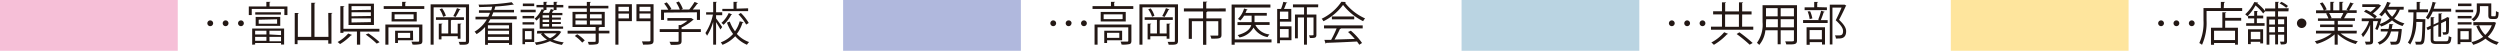 <svg xmlns="http://www.w3.org/2000/svg" viewBox="0 0 407.15 9.19"><defs><style>.cls-1{fill:#f6bfd7;}.cls-2{fill:#231815;}.cls-3{fill:#b0b8dd;}.cls-4{fill:#bad4e2;}.cls-5{fill:#fee59d;}</style></defs><title>アートボード 5</title><g id="文字"><rect class="cls-1" width="28.95" height="8.27"/><g id="TEXT"><path class="cls-2" d="M34.71,3.79a.47.47,0,1,1-.47-.47A.47.47,0,0,1,34.71,3.79Zm2.5,0a.47.47,0,1,1-.47-.47A.47.47,0,0,1,37.21,3.79Zm2.5,0a.47.47,0,1,1-.47-.47A.47.47,0,0,1,39.71,3.79Z"/><path class="cls-2" d="M43.9,1.05h2.91v1.4h-.5v-1H41v1h-.48V1.05h2.86V.3l.67,0c0,.05-.05.09-.15.1ZM41.07,7.28V4.65h5.2V7.25h-.5V7H41.55v.25ZM43.39,5H41.55v.61h1.84ZM41.55,6.64h1.84V6H41.55ZM45.75,2v.38H41.57V2Zm-.11,2.21h-4V2.76h4Zm-3.51-1v.65h3V3.14Zm3.64,2.51V5H43.88v.61Zm-1.88,1h1.88V6H43.88Z"/><path class="cls-2" d="M53.46,2.11l.67,0c0,.05-.05.09-.15.1v4.9h-.52V6.55h-5v.64H48V2.12l.66,0c0,.05,0,.09-.15.1V6h2.18V.46l.68,0c0,.05-.05.09-.15.1V6h2.27Z"/><path class="cls-2" d="M57.33,5.69a.15.15,0,0,1-.16.06,8.74,8.74,0,0,1-1.79,1.43,4,4,0,0,0-.4-.34,6.09,6.09,0,0,0,1.73-1.38Zm-1.4-1h5.86v.46H58.66V7.28h-.53V5.13h-2.2v.22h-.5V1l.65,0c0,.05,0,.09-.15.1ZM60.9.6V4.07H56.76V.6Zm-.5,1V1H57.25v.65Zm0,1V2H57.25v.65Zm0,1V3H57.25v.66Zm.95,3.5a15.92,15.92,0,0,0-1.79-1.47L60,5.44a15.73,15.73,0,0,1,1.82,1.43Z"/><path class="cls-2" d="M66,1h3.1v.45H62.49V1h3V.3l.66,0c0,.05,0,.09-.15.11Zm2.79,3V6.65c0,.29-.07.45-.3.53a4.94,4.94,0,0,1-1.3.08A2,2,0,0,0,67,6.79h.79c.43,0,.47,0,.47-.16V4.45h-5V7.28h-.5V4Zm-5-2.06h4.08V3.5H63.77Zm3.57,1.17V2.33H64.26v.79Zm-.08,3.45H64.81V7h-.46V5h2.91ZM66.8,5.35h-2v.83h2Z"/><path class="cls-2" d="M76.39.71V6.65c0,.63-.33.65-1.52.64a1.7,1.7,0,0,0-.17-.47h1c.14,0,.18,0,.18-.18V1.19H70.62V7.28h-.49V.71ZM75,6.31h-.45V5.89H71.9v.53h-.44V3.85l.59,0c0,.05,0,.09-.14.1V5.45H73V3.24H71V2.81h4.56v.44h-2s-.06.05-.13.07V5.45h1.11V3.85l.59,0c0,.05,0,.09-.14.1ZM72.17,2.73a3.85,3.85,0,0,0-.58-1.21L72,1.37a3.65,3.65,0,0,1,.61,1.2ZM75,1.53a.15.15,0,0,1-.15.07,11.11,11.11,0,0,1-.65,1.16l-.38-.15a8.34,8.34,0,0,0,.6-1.28Z"/><path class="cls-2" d="M84.15,3.14H79.85c-.11.19-.22.38-.34.56H83.4V7.3h-.5V7H79.46V7.3H79V4.39a5.84,5.84,0,0,1-1.39,1.17,2,2,0,0,0-.32-.4,5.73,5.73,0,0,0,2-2H77.44V2.72h2.07a5.74,5.74,0,0,0,.29-.63H78V1.67h2c.07-.19.12-.38.17-.57-.72,0-1.46.05-2.13.05a1.31,1.31,0,0,0-.11-.4,33.73,33.73,0,0,0,5.4-.39l.35.4s0,0-.07,0H83.5a24,24,0,0,1-2.68.29.2.2,0,0,1-.15,0c-.05.19-.1.38-.17.56h3.21v.41H80.34q-.12.31-.27.63h4.08ZM82.9,4.66V4.11H79.46v.55ZM79.46,5v.58H82.9V5Zm0,1.55H82.9V6H79.46Z"/><path class="cls-2" d="M87.24,1.58V2H84.79V1.58ZM87,4.64v2.2H85.51V7.2h-.42V4.64ZM85.1,3V2.6H87V3Zm0,1V3.62H87V4ZM87,.58V1H85.15V.58Zm-.41,4.48h-1.1V6.41h1.1Zm1.3-.38V2.82a4.42,4.42,0,0,1-.52.53,2,2,0,0,0-.3-.31,4.57,4.57,0,0,0,1.15-1.55l.28.1V1.19H87.37V.8h1.15V.3l.6,0c0,.05,0,.09-.14.1V.8h1.19V.3l.61,0c0,.05,0,.09-.14.11V.8h1.1v.4h-1.1v.44h-.47V1.19H89v.44h-.32l.11,0s-.07.07-.15.06-.14.27-.22.41h1c.1-.2.22-.46.29-.63l.56.17s-.06.08-.14.08-.15.25-.24.39h1.7v.36H89.9v.39h1.44V3.2H89.9v.39h1.44v.32H89.9v.41h1.81v.36Zm-.4.35H91l.09,0,.32.16a.23.23,0,0,1-.07.07,3.42,3.42,0,0,1-1.28,1.2,7.55,7.55,0,0,0,1.75.44,1.86,1.86,0,0,0-.29.41,7.33,7.33,0,0,1-1.94-.61,9.09,9.09,0,0,1-2.26.62,1.78,1.78,0,0,0-.23-.4,8.46,8.46,0,0,0,2-.47,3.59,3.59,0,0,1-1-.89l.26-.1h-.91Zm1.94-2.15V2.49H88.37v.39Zm0,.71V3.2H88.37v.39Zm0,.73V3.91H88.37v.41Zm-.86,1.11a3.17,3.17,0,0,0,1,.8,3.24,3.24,0,0,0,1.08-.8Z"/><path class="cls-2" d="M99.25,5v.44H97.51V6.7c0,.29-.07.43-.31.5a5.52,5.52,0,0,1-1.31.07,1.8,1.8,0,0,0-.17-.45l.8,0c.44,0,.49,0,.49-.15V5.47H92.44V5H97V4.4H93.24V1.93h2.33V1.37h-3V.94h3V.32l.65,0c0,.05,0,.09-.14.1V.94h3v.43h-3v.56h2.41V4.4H97.14l.51,0c0,.05,0,.09-.14.11V5ZM94.82,6.94a6,6,0,0,0-1.21-1.08L94,5.58a6.08,6.08,0,0,1,1.23,1Zm-1.1-4.62V3h1.85V2.31Zm0,1V4h1.85V3.34Zm4.27-1H96.08V3H98ZM98,4V3.34H96.08V4Z"/><path class="cls-2" d="M102.91.68V3.44h-2.19V7.28h-.5V.68Zm-.48.43h-1.71v.72h1.71ZM100.72,3h1.71V2.22h-1.71ZM106.44.68V6.56c0,.68-.26.71-1.71.71a2.3,2.3,0,0,0-.19-.53h.86c.49,0,.53,0,.53-.2V3.45h-2.28V.68Zm-.5.43h-1.79v.72h1.79ZM104.14,3h1.79v-.8h-1.79Z"/><path class="cls-2" d="M114.14,4.74v.47H111V6.67c0,.63-.36.64-1.75.64a2.37,2.37,0,0,0-.22-.5l1,0c.44,0,.49,0,.49-.17V5.21h-3.08V4.74h3.08V4.08l.35,0a6.17,6.17,0,0,0,1.09-.71h-3.27V2.94h3.8l.09,0,.39.25a.16.16,0,0,1-.11.07A8.1,8.1,0,0,1,111,4.47v.27Zm-6-2.69V3.25h-.48V1.58h1.17a5.43,5.43,0,0,0-.67-1l.42-.2a4.94,4.94,0,0,1,.76,1.07l-.22.11h1.59a5.37,5.37,0,0,0-.59-1.15l.44-.17a4.84,4.84,0,0,1,.64,1.2l-.26.11h1.31a9.12,9.12,0,0,0,.86-1.23,3,3,0,0,1,.59.25.15.15,0,0,1-.16.06,11,11,0,0,1-.72.92H114V3.25h-.5V2Z"/><path class="cls-2" d="M116.62,3c.23.29.86,1.19,1,1.4l-.29.4c-.13-.26-.46-.8-.71-1.2V7.27h-.47V3.55a8.27,8.27,0,0,1-1,2.27,2.11,2.11,0,0,0-.27-.44,8.8,8.8,0,0,0,1.23-3H115V2h1.15V.3l.62,0s-.05.08-.15.1V2h1v.47h-1Zm2.23.51a6.1,6.1,0,0,0,.85,1.58,5,5,0,0,0,.77-1.62l.62.14a.17.17,0,0,1-.17.09A5.6,5.6,0,0,1,120,5.52,4.81,4.81,0,0,0,122,6.85a2,2,0,0,0-.35.44,5.28,5.28,0,0,1-1.91-1.39,5.63,5.63,0,0,1-2.08,1.4,2.37,2.37,0,0,0-.27-.4,5.16,5.16,0,0,0,2-1.37,7,7,0,0,1-1-1.85Zm.38-1.16a.15.15,0,0,1-.14.06,6,6,0,0,1-1.25,1.63,2.91,2.91,0,0,0-.35-.31,4.85,4.85,0,0,0,1.19-1.61Zm2.61-1v.46h-4.2V1.44h1.82V.3l.65,0c0,.05,0,.09-.15.11v1ZM121.52,4a7.69,7.69,0,0,0-1.26-1.66l.4-.23a7.84,7.84,0,0,1,1.28,1.63Z"/></g><rect class="cls-3" x="137.31" width="28.95" height="8.27"/><g id="TEXT-2" data-name="TEXT"><path class="cls-2" d="M172,3.79a.47.47,0,1,1-.47-.47A.47.47,0,0,1,172,3.79Zm2.5,0a.47.47,0,1,1-.47-.47A.47.47,0,0,1,174.52,3.79Zm2.5,0a.47.47,0,1,1-.47-.47A.47.47,0,0,1,177,3.79Z"/><path class="cls-2" d="M181.47,1h3.1v.45h-6.64V1h3V.3l.66,0c0,.05,0,.09-.15.11Zm2.79,3V6.65c0,.29-.07.45-.3.53a4.94,4.94,0,0,1-1.3.08,2,2,0,0,0-.17-.48h.79c.43,0,.47,0,.47-.16V4.45h-5V7.28h-.49V4Zm-5-2.06h4.08V3.5h-4.08Zm3.57,1.17V2.33h-3.09v.79Zm-.08,3.45h-2.45V7h-.46V5h2.91Zm-.46-1.22h-2v.83h2Z"/><path class="cls-2" d="M191.85.71V6.65c0,.63-.33.65-1.52.64a1.67,1.67,0,0,0-.17-.47h1c.13,0,.18,0,.18-.18V1.19h-5.28V7.28h-.49V.71Zm-1.39,5.6H190V5.89h-2.66v.53h-.44V3.85l.58,0c0,.05,0,.09-.14.1V5.45h1.08V3.24h-2V2.81H191v.44h-2s-.06.05-.13.07V5.45H190V3.85l.59,0c0,.05,0,.09-.14.1Zm-2.84-3.58A3.89,3.89,0,0,0,187,1.52l.4-.15a3.66,3.66,0,0,1,.61,1.2Zm2.84-1.2a.16.16,0,0,1-.15.07,11.12,11.12,0,0,1-.65,1.16l-.38-.15a8.26,8.26,0,0,0,.6-1.28Z"/><path class="cls-2" d="M199.62,1.37v.5h-3c0,.05-.05.09-.15.11V3h2.46V5.66c0,.59-.24.64-1.65.64a2.1,2.1,0,0,0-.18-.5l1.14,0c.14,0,.17,0,.17-.15V3.45h-1.95V7.3h-.53V3.45h-1.82V6.33h-.51V3h2.33V1.87h-3.12v-.5h3.12V.27l.68,0c0,.06-.05.1-.16.11v1Z"/><path class="cls-2" d="M207.08,6.42v.49h-6v.38h-.5V.74h6.32v.49H201.1V6.42Zm-.31-2.81v.45h-2.32a2.92,2.92,0,0,0,2.3,1.55,1.44,1.44,0,0,0-.31.43,3.31,3.31,0,0,1-2.29-1.55,3.27,3.27,0,0,1-2.29,1.61,1.63,1.63,0,0,0-.3-.38c1.56-.43,2.06-1.05,2.22-1.64h-2.24V3.6h2.3V2.55h-1.22a4,4,0,0,1-.62.79,2.83,2.83,0,0,0-.39-.25,4,4,0,0,0,1-1.7l.58.17s-.06.07-.15.07c-.06.16-.13.32-.2.48h3.47v.44h-2V3.6Z"/><path class="cls-2" d="M208.45,3.53v.76h1.88V6.55h-1.88v.5H208V1.45h.63A8.63,8.63,0,0,0,209,.3l.64.13c0,.06-.07.08-.16.09-.09.26-.22.62-.37.93h1.19V3.53Zm1.36-1.64h-1.36V3.09h1.36Zm.06,2.84h-1.42V6.11h1.42Zm4.8-3.55h-1.83V2.37h1.55V5.65c0,.53-.25.54-1.06.54a2,2,0,0,0-.15-.44h.4c.3,0,.34,0,.34-.11V2.84h-1.07V7.28h-.48V2.84h-1v3.4h-.47V2.37h1.48V1.19h-1.81V.72h4.12Z"/><path class="cls-2" d="M219.2.33a.2.2,0,0,1-.16.11A8.59,8.59,0,0,0,222.32,3a2.14,2.14,0,0,0-.32.45A9.42,9.42,0,0,1,218.73.8a8.93,8.93,0,0,1-3.19,2.66,2.28,2.28,0,0,0-.29-.41A8.05,8.05,0,0,0,218.46.29Zm-3.57,4.29V4.14h6.3v.48h-3.61l.09,0c0,.05-.08.08-.18.08a19,19,0,0,1-.89,1.74l3.3-.1a12.16,12.16,0,0,0-1.1-1.13L220,5a10.34,10.34,0,0,1,1.82,2l-.45.29a5.22,5.22,0,0,0-.37-.53c-1.82.1-3.76.18-5,.22a.13.13,0,0,1-.12.11l-.19-.6,1.1,0a16.31,16.31,0,0,0,.89-1.86Zm1.28-1.94h3.64v.47h-3.64Z"/></g><rect class="cls-4" x="238.03" width="28.95" height="8.27"/><g id="TEXT-3" data-name="TEXT"><path class="cls-2" d="M272.74,3.79a.47.47,0,1,1-.47-.47A.47.47,0,0,1,272.74,3.79Zm2.5,0a.47.47,0,1,1-.47-.47A.47.47,0,0,1,275.24,3.79Zm2.5,0a.47.47,0,1,1-.47-.47A.47.47,0,0,1,277.74,3.79Z"/><path class="cls-2" d="M283.72,4.34h1.82v.5h-6.89v-.5h1.79v-2H279v-.5h1.44V.38l.67,0s0,.08-.15.1V1.86h2.25V.38l.67,0s0,.08-.15.1V1.86h1.53v.5h-1.53Zm-2.28,1.18s-.08.07-.17.06a9.69,9.69,0,0,1-2.15,1.72,3.3,3.3,0,0,0-.41-.38,7,7,0,0,0,2.09-1.67Zm-.49-3.16v2h2.25v-2Zm4,4.92a22.1,22.1,0,0,0-2.12-1.74l.45-.28A25.31,25.31,0,0,1,285.44,7Z"/><path class="cls-2" d="M292.66.85V6.55c0,.69-.33.7-1.75.68a1.9,1.9,0,0,0-.18-.49h.77c.62,0,.66,0,.66-.21V4.93H290V7.21h-.49V4.93h-2a4.39,4.39,0,0,1-1,2.39,1.85,1.85,0,0,0-.38-.34,5,5,0,0,0,.92-3.37V.85Zm-5.05,2.76c0,.26,0,.54,0,.83h1.93V3.13h-1.9Zm1.9-2.28h-1.9V2.66h1.9Zm2.65,1.33V1.33H290V2.66ZM290,4.45h2.16V3.13H290Z"/><path class="cls-2" d="M296.11,3.2a10.23,10.23,0,0,0,.48-1.45l.58.17S297.1,2,297,2a11.33,11.33,0,0,1-.47,1.28h1.12v.47h-4V3.27h2.64Zm1.42-2v.45H293.9V1.19h1.56V.31l.64,0c0,.05-.05.09-.15.11v.74Zm-3.31,6.1V4.44h3V7.25h-.49V6.86h-2v.43Zm.58-5.46A5,5,0,0,1,295.16,3l-.44.1a5.4,5.4,0,0,0-.33-1.24Zm1.91,3.06h-2V6.41h2ZM300.35.74l.33.17a.11.11,0,0,1-.07.08c-.29.64-.68,1.45-1.1,2.24.81.76,1.15,1.32,1.15,1.86,0,1.18-.82,1.18-1.31,1.18H299a1.11,1.11,0,0,0-.17-.5l.47,0c.5,0,.86,0,.86-.71,0-.49-.37-1-1.19-1.76.37-.74.69-1.45.95-2.06h-1.49v6H298V.76h2.3Z"/></g><rect class="cls-5" x="317.71" width="28.95" height="8.27"/><g id="TEXT-4" data-name="TEXT"><path class="cls-2" d="M352.42,3.79a.47.47,0,1,1-.47-.47A.47.47,0,0,1,352.42,3.79Zm2.5,0a.47.47,0,1,1-.47-.47A.47.47,0,0,1,354.92,3.79Zm2.5,0a.47.47,0,1,1-.47-.47A.47.47,0,0,1,357.42,3.79Z"/><path class="cls-2" d="M362.16,1.31h3v.48h-5.8V3.3a8.78,8.78,0,0,1-.74,4,2.3,2.3,0,0,0-.44-.29,7.9,7.9,0,0,0,.68-3.7v-2h2.83v-1l.67,0c0,.05,0,.09-.15.11Zm.4.7c0,.05,0,.09-.15.1v.8H365v.46h-2.61V4.52h2.08V7.28H364V7h-3.42V7.3h-.5V4.52h1.85V2ZM364,6.53V5h-3.42V6.53Z"/><path class="cls-2" d="M372.69,1.85H371V2.7h1.46v4c0,.51-.24.54-1,.54a2.37,2.37,0,0,0-.15-.45h.59c.08,0,.1,0,.1-.11V5.65h-1V7.23h-.47V5.65h-.94V7.28h-.45V2.7h1.39V1.85h-1.65v0l-.3.34A8,8,0,0,0,367.33.89,7.59,7.59,0,0,1,366,2.67a1.34,1.34,0,0,0-.35-.34,6.48,6.48,0,0,0,1.49-2l.62.1c0,.05-.06.09-.15.1a7.86,7.86,0,0,1,1.28,1.25V1.38h1.65V.3l.61,0c0,.05,0,.09-.14.11v.94h1.73ZM367.55,3v.77h1.26V4.2h-3V3.78h1.31V3h-1V2.58h1V1.79l.62,0s-.05.08-.15.1v.65h1V3Zm-1.44,4.18V4.77h2.46v2.3h-.47V6.81h-1.54v.38Zm2-2h-1.54V6.38h1.54Zm2.39-2h-.94v.81h.94Zm-.94,2.08h.94V4.38h-.94ZM372,3.14h-1v.81h1Zm-1,2.08h1V4.38h-1ZM371.55.3a4.54,4.54,0,0,1,1.07.68l-.29.29a5.23,5.23,0,0,0-1.07-.71Z"/><path class="cls-2" d="M375.62,3.79a.77.77,0,1,1-.77-.77A.77.77,0,0,1,375.62,3.79Z"/><path class="cls-2" d="M383.8,5.45H381.2A7,7,0,0,0,384,6.73a2.13,2.13,0,0,0-.34.44,7.33,7.33,0,0,1-2.94-1.61V7.28h-.5V5.6a7.66,7.66,0,0,1-2.91,1.55,1.93,1.93,0,0,0-.33-.43,7.34,7.34,0,0,0,2.76-1.27h-2.56V5h3V4.41h-2.33V4h2.33V3.4H377.5V3h1.71a3.73,3.73,0,0,0-.39-.79l.29-.06h-1.92V1.68h1.26a5.62,5.62,0,0,0-.63-1.14l.43-.15a4.81,4.81,0,0,1,.67,1.14l-.4.15h1V.3l.64,0c0,.08-.07.11-.17.13V1.68h1V.3l.65,0c0,.08-.08.11-.17.13V1.68h.95l-.28-.11a7,7,0,0,0,.62-1.17l.59.2s-.08.07-.16.07a11.21,11.21,0,0,1-.61,1h1.23v.44h-1.7l.22.07a.14.14,0,0,1-.16.07,8.3,8.3,0,0,1-.42.72h1.78V3.4h-2.79V4h2.42v.41h-2.42V5h3.09Zm-2.58-2.52a6.7,6.7,0,0,0,.42-.81h-2.33a3.56,3.56,0,0,1,.41.8l-.23.05h1.85Z"/><path class="cls-2" d="M391.46,1.57h-.63A4.08,4.08,0,0,1,389.91,3a4.85,4.85,0,0,0,1.68.81,2,2,0,0,0-.31.43,5,5,0,0,1-1.71-.92,5.59,5.59,0,0,1-1.78,1,3.34,3.34,0,0,0-.23-.33,5.64,5.64,0,0,1-.37.9l-.36-.18a8.61,8.61,0,0,0,.44-1.27h-.79V6.68c0,.55-.25.58-1.17.58a1.74,1.74,0,0,0-.17-.47h.53c.3,0,.33,0,.33-.12V4.05a6.22,6.22,0,0,1-1.16,2,2.4,2.4,0,0,0-.27-.46,6,6,0,0,0,1.25-2.14h-1.19V3h2.1A7.27,7.27,0,0,0,385,1.9l.32-.32c.24.11.5.23.74.37a5,5,0,0,0,.87-.81h-2.21V.69h2.6l.09,0,.38.23a.17.17,0,0,1-.1.07,6.09,6.09,0,0,1-1.24,1.2,4.8,4.8,0,0,1,.65.48l-.31.34h.77l.27,0c0,.1-.19.71-.24.89A5.07,5.07,0,0,0,389.21,3a5,5,0,0,1-.77-1,5,5,0,0,1-.57.66,3.18,3.18,0,0,0-.4-.3A5,5,0,0,0,388.77.3l.62.18c0,.05-.07.08-.16.07a4.5,4.5,0,0,1-.25.56h2.49Zm-.6,3.12.29.06a.35.35,0,0,1,0,.15c-.13,1.4-.27,2-.48,2.17s-.33.2-.77.2h-.53a1.18,1.18,0,0,0-.14-.47c.34,0,.65,0,.77,0a.35.35,0,0,0,.26-.08c.14-.14.25-.57.36-1.6h-1.22a3.11,3.11,0,0,1-1.88,2.16,1.42,1.42,0,0,0-.3-.38,2.7,2.7,0,0,0,1.67-1.78h-1.16V4.71H389a7.23,7.23,0,0,0,.13-.81l.65.06c0,.06-.07.09-.16.11,0,.22-.06.43-.11.65h1.27Zm-2.12-3.12,0,.05a4.07,4.07,0,0,0,.84,1.1,3.64,3.64,0,0,0,.76-1.15Z"/><path class="cls-2" d="M394.73,3.13l.26,0a1.44,1.44,0,0,1,0,.17c-.05,2.61-.1,3.46-.3,3.72s-.4.24-.69.24h-.56a1.08,1.08,0,0,0-.13-.46c.34,0,.65,0,.78,0a.2.2,0,0,0,.19-.1c.13-.17.2-.95.24-3.13h-1a7,7,0,0,1-1,3.68,1.56,1.56,0,0,0-.38-.33c.79-1.07.89-3,.92-4.91h-.85V1.56h1.37V.32l.64,0c0,.05-.05.09-.15.1v1.1h1.36V2h-1.89c0,.36,0,.73,0,1.09Zm4.47-1.24h-3a5,5,0,0,1-.77,1.29,2.88,2.88,0,0,0-.35-.33A6.32,6.32,0,0,0,396.17.3l.61.16c0,.05-.07.07-.16.07-.08.3-.17.59-.27.89h2.84Zm-2.89,4.48c0,.29.07.35.5.35h1.55c.34,0,.4-.14.44-.84a1.42,1.42,0,0,0,.43.18c-.06.86-.21,1.1-.83,1.1h-1.59c-.74,0-.95-.16-.95-.79V4.68l-.49.23-.19-.41.68-.32V2.8l.61,0c0,.05,0,.09-.14.1V4l.81-.38V2.19l.59,0c0,.05,0,.09-.14.1v1l.79-.38.16-.13.38.13a.15.15,0,0,1-.07.08c0,1.05,0,2-.05,2.23-.05.41-.34.43-.91.43a1.58,1.58,0,0,0-.11-.4h.41c.1,0,.15,0,.17-.15s0-.81,0-1.7l-.8.38v2.2h-.45v-2l-.81.38Z"/><path class="cls-2" d="M402.78,1.58V2h-2.87V1.58Zm-.26,3.06V6.85H400.7V7.2h-.45V4.64ZM400.26,3V2.6h2.26V3Zm0,1V3.62h2.26V4ZM402.5.58V1h-2.19V.58Zm-.44,4.49H400.7V6.42h1.36ZM403.88,1v.47a2.22,2.22,0,0,1-1,2,2,2,0,0,0-.37-.34,1.8,1.8,0,0,0,.86-1.65V.55h2.36v1.9c0,.17,0,.2.16.2h.42c.14,0,.17-.1.18-.85a1.23,1.23,0,0,0,.43.19c0,.89-.17,1.1-.56,1.1h-.54c-.44,0-.57-.13-.57-.63V1Zm2.31,2.58.33.14a.17.17,0,0,1-.06.08A4.76,4.76,0,0,1,405.16,6a4.79,4.79,0,0,0,1.8.86,2.36,2.36,0,0,0-.33.44,5.15,5.15,0,0,1-1.85-1,5.74,5.74,0,0,1-2,1,1.63,1.63,0,0,0-.28-.44A5.36,5.36,0,0,0,404.41,6a5.16,5.16,0,0,1-1.11-1.74l.45-.14a4.43,4.43,0,0,0,1,1.57,4.26,4.26,0,0,0,1.06-1.58h-3V3.6h3.22Z"/></g></g></svg>